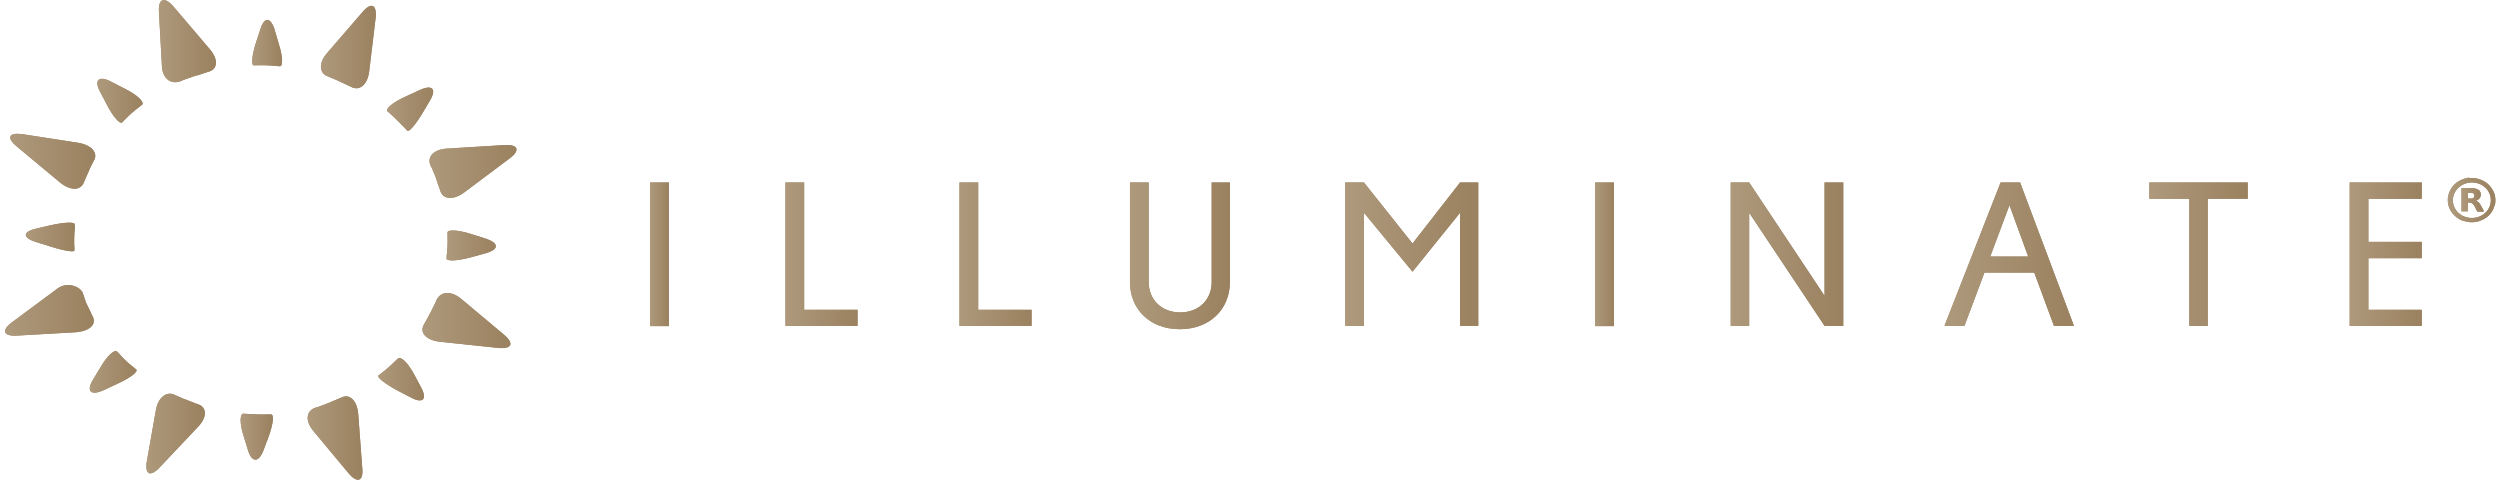 <svg xmlns="http://www.w3.org/2000/svg" width="413" height="80" viewBox="0 0 413 80" fill="none"><path d="M110.494 30.144H107.402V53.875H110.494V30.144Z" fill="#9A815F"></path><path d="M110.494 30.144H107.402V53.875H110.494V30.144Z" fill="url(#paint0_linear_4812_1495)"></path><path d="M129.758 30.144H132.85V51.177H141.667V53.836H129.758V30.144Z" fill="#9A815F"></path><path d="M129.758 30.144H132.85V51.177H141.667V53.836H129.758V30.144Z" fill="url(#paint1_linear_4812_1495)"></path><path d="M158.507 30.144H161.599V51.177H170.416V53.836H158.507V30.144Z" fill="#9A815F"></path><path d="M158.507 30.144H161.599V51.177H170.416V53.836H158.507V30.144Z" fill="url(#paint2_linear_4812_1495)"></path><path d="M203.177 30.144V46.603C203.177 51.06 199.876 54.383 194.903 54.383C189.93 54.383 186.671 51.06 186.671 46.603V30.144H189.763V46.603C189.763 49.418 191.811 51.607 194.945 51.607C198.162 51.607 200.168 49.418 200.168 46.603V30.144H203.177Z" fill="#9A815F"></path><path d="M203.177 30.144V46.603C203.177 51.06 199.876 54.383 194.903 54.383C189.93 54.383 186.671 51.06 186.671 46.603V30.144H189.763V46.603C189.763 49.418 191.811 51.607 194.945 51.607C198.162 51.607 200.168 49.418 200.168 46.603V30.144H203.177Z" fill="url(#paint3_linear_4812_1495)"></path><path d="M222.231 30.144H225.324L233.347 40.23L241.203 30.144H244.211V53.836H241.203V35.148L233.347 44.883L225.324 35.148V53.836H222.231V30.144Z" fill="#9A815F"></path><path d="M222.231 30.144H225.324L233.347 40.23L241.203 30.144H244.211V53.836H241.203V35.148L233.347 44.883L225.324 35.148V53.836H222.231V30.144Z" fill="url(#paint4_linear_4812_1495)"></path><path d="M266.609 30.144H263.517V53.875H266.609V30.144Z" fill="#9A815F"></path><path d="M266.609 30.144H263.517V53.875H266.609V30.144Z" fill="url(#paint5_linear_4812_1495)"></path><path d="M288.964 35.148V53.836H285.914V30.144H288.964L301.417 48.87V30.144H304.509V53.836H301.417L288.964 35.148Z" fill="#9A815F"></path><path d="M288.964 35.148V53.836H285.914V30.144H288.964L301.417 48.87V30.144H304.509V53.836H301.417L288.964 35.148Z" fill="url(#paint6_linear_4812_1495)"></path><path d="M328.787 42.38H335.055L331.963 33.897L328.787 42.38ZM342.618 53.836H339.317L336.058 45.039H327.826L324.525 53.836H321.224L330.5 30.144H333.718L342.618 53.836Z" fill="#9A815F"></path><path d="M328.787 42.38H335.055L331.963 33.897L328.787 42.38ZM342.618 53.836H339.317L336.058 45.039H327.826L324.525 53.836H321.224L330.5 30.144H333.718L342.618 53.836Z" fill="url(#paint7_linear_4812_1495)"></path><path d="M364.723 32.841V53.836H361.673V32.841H355.071V30.144H371.326V32.841H364.723Z" fill="#9A815F"></path><path d="M364.723 32.841V53.836H361.673V32.841H355.071V30.144H371.326V32.841H364.723Z" fill="url(#paint8_linear_4812_1495)"></path><path d="M388.166 53.836V30.144H400.075V32.841H391.258V39.957H400.075V42.654H391.258V51.177H400.075V53.836H388.166Z" fill="#9A815F"></path><path d="M388.166 53.836V30.144H400.075V32.841H391.258V39.957H400.075V42.654H391.258V51.177H400.075V53.836H388.166Z" fill="url(#paint9_linear_4812_1495)"></path><path d="M405.215 33.075C405.215 34.717 406.593 36.008 408.349 36.008C410.104 36.008 411.482 34.717 411.482 33.075C411.482 31.433 410.104 30.143 408.349 30.143C406.635 30.143 405.215 31.473 405.215 33.075ZM408.181 29.4H408.474H408.516C408.85 29.4 409.226 29.479 409.56 29.596C410.689 29.948 411.441 30.651 411.942 31.668C412.109 32.02 412.193 32.372 412.235 32.763V32.997V33.232V33.271C412.235 33.584 412.151 33.896 412.026 34.17C411.691 35.226 410.939 35.968 409.895 36.399C409.477 36.594 409.059 36.672 408.599 36.711H408.432H408.14H408.098C408.014 36.711 407.931 36.711 407.847 36.672C407.471 36.633 407.095 36.516 406.761 36.438C406.134 36.203 405.591 35.773 405.173 35.265C404.713 34.678 404.421 34.053 404.379 33.31V33.154V32.88V32.841C404.379 32.567 404.462 32.294 404.546 32.02C404.88 30.847 405.8 29.948 407.011 29.557C407.304 29.439 407.638 29.361 407.931 29.361C408.014 29.439 408.098 29.4 408.181 29.4Z" fill="#9A815F"></path><path d="M405.215 33.075C405.215 34.717 406.593 36.008 408.349 36.008C410.104 36.008 411.482 34.717 411.482 33.075C411.482 31.433 410.104 30.143 408.349 30.143C406.635 30.143 405.215 31.473 405.215 33.075ZM408.181 29.4H408.474H408.516C408.85 29.4 409.226 29.479 409.56 29.596C410.689 29.948 411.441 30.651 411.942 31.668C412.109 32.02 412.193 32.372 412.235 32.763V32.997V33.232V33.271C412.235 33.584 412.151 33.896 412.026 34.17C411.691 35.226 410.939 35.968 409.895 36.399C409.477 36.594 409.059 36.672 408.599 36.711H408.432H408.14H408.098C408.014 36.711 407.931 36.711 407.847 36.672C407.471 36.633 407.095 36.516 406.761 36.438C406.134 36.203 405.591 35.773 405.173 35.265C404.713 34.678 404.421 34.053 404.379 33.31V33.154V32.88V32.841C404.379 32.567 404.462 32.294 404.546 32.02C404.88 30.847 405.8 29.948 407.011 29.557C407.304 29.439 407.638 29.361 407.931 29.361C408.014 29.439 408.098 29.4 408.181 29.4Z" fill="url(#paint10_linear_4812_1495)"></path><path d="M407.68 32.801H408.223C408.307 32.801 408.349 32.801 408.432 32.762C408.599 32.723 408.683 32.645 408.725 32.489C408.766 32.371 408.766 32.254 408.725 32.137C408.683 31.98 408.599 31.902 408.474 31.902C408.39 31.902 408.348 31.863 408.265 31.863H407.68V32.801ZM407.68 33.466V34.912H406.635V31.081H406.677H408.349C408.599 31.081 408.892 31.12 409.101 31.198C409.268 31.237 409.393 31.355 409.56 31.433C409.686 31.589 409.769 31.707 409.811 31.902C409.853 32.097 409.853 32.293 409.769 32.489C409.686 32.762 409.519 32.919 409.226 33.075C409.184 33.114 409.101 33.114 409.017 33.153C409.059 33.153 409.059 33.153 409.101 33.192C409.268 33.27 409.393 33.388 409.519 33.466C409.602 33.583 409.686 33.7 409.769 33.818C409.978 34.17 410.145 34.522 410.354 34.912V34.952H410.313H409.268C409.226 34.952 409.226 34.952 409.226 34.912C409.059 34.6 408.892 34.248 408.725 33.935C408.683 33.857 408.599 33.74 408.516 33.7C408.39 33.583 408.265 33.505 408.14 33.505C407.972 33.427 407.805 33.466 407.68 33.466Z" fill="#9A815F"></path><path d="M407.68 32.801H408.223C408.307 32.801 408.349 32.801 408.432 32.762C408.599 32.723 408.683 32.645 408.725 32.489C408.766 32.371 408.766 32.254 408.725 32.137C408.683 31.98 408.599 31.902 408.474 31.902C408.39 31.902 408.348 31.863 408.265 31.863H407.68V32.801ZM407.68 33.466V34.912H406.635V31.081H406.677H408.349C408.599 31.081 408.892 31.12 409.101 31.198C409.268 31.237 409.393 31.355 409.56 31.433C409.686 31.589 409.769 31.707 409.811 31.902C409.853 32.097 409.853 32.293 409.769 32.489C409.686 32.762 409.519 32.919 409.226 33.075C409.184 33.114 409.101 33.114 409.017 33.153C409.059 33.153 409.059 33.153 409.101 33.192C409.268 33.27 409.393 33.388 409.519 33.466C409.602 33.583 409.686 33.7 409.769 33.818C409.978 34.17 410.145 34.522 410.354 34.912V34.952H410.313H409.268C409.226 34.952 409.226 34.952 409.226 34.912C409.059 34.6 408.892 34.248 408.725 33.935C408.683 33.857 408.599 33.74 408.516 33.7C408.39 33.583 408.265 33.505 408.14 33.505C407.972 33.427 407.805 33.466 407.68 33.466Z" fill="url(#paint11_linear_4812_1495)"></path><path d="M19.734 58.488L19.358 58.097C18.94 57.627 17.686 58.8 16.6 60.677L15.347 62.749C14.218 64.665 15.012 65.407 17.102 64.469L19.442 63.374C21.531 62.436 22.91 61.342 22.492 61.029L22.116 60.716C21.238 60.051 20.444 59.309 19.734 58.488Z" fill="#9A815F"></path><path d="M19.734 58.488L19.358 58.097C18.94 57.627 17.686 58.8 16.6 60.677L15.347 62.749C14.218 64.665 15.012 65.407 17.102 64.469L19.442 63.374C21.531 62.436 22.91 61.342 22.492 61.029L22.116 60.716C21.238 60.051 20.444 59.309 19.734 58.488Z" fill="url(#paint12_linear_4812_1495)"></path><path d="M20.695 14.7L18.355 13.488C16.308 12.432 15.514 13.214 16.517 15.13L17.686 17.358C18.689 19.313 19.859 20.603 20.194 20.212L20.528 19.86C21.28 19.078 22.116 18.335 22.993 17.671L23.453 17.319C23.954 16.928 22.743 15.716 20.695 14.7Z" fill="#9A815F"></path><path d="M20.695 14.7L18.355 13.488C16.308 12.432 15.514 13.214 16.517 15.13L17.686 17.358C18.689 19.313 19.859 20.603 20.194 20.212L20.528 19.86C21.28 19.078 22.116 18.335 22.993 17.671L23.453 17.319C23.954 16.928 22.743 15.716 20.695 14.7Z" fill="url(#paint13_linear_4812_1495)"></path><path d="M28.635 1.056C27.172 -0.626 26.127 -0.235 26.253 1.916L26.754 10.986C26.88 13.136 28.426 14.153 30.181 13.254L31.936 12.628H31.977C32.228 12.511 32.562 12.432 32.813 12.393L34.318 11.885C35.989 11.533 36.114 9.852 34.694 8.171L28.635 1.056Z" fill="#9A815F"></path><path d="M28.635 1.056C27.172 -0.626 26.127 -0.235 26.253 1.916L26.754 10.986C26.88 13.136 28.426 14.153 30.181 13.254L31.936 12.628H31.977C32.228 12.511 32.562 12.432 32.813 12.393L34.318 11.885C35.989 11.533 36.114 9.852 34.694 8.171L28.635 1.056Z" fill="url(#paint14_linear_4812_1495)"></path><path d="M44.263 68.457C43.093 68.496 41.965 68.457 40.836 68.379L40.251 68.34C39.583 68.3 39.583 69.982 40.251 72.054L40.962 74.36C41.588 76.432 42.717 76.471 43.511 74.439L44.388 72.093C45.14 70.021 45.307 68.418 44.764 68.457H44.263Z" fill="#9A815F"></path><path d="M44.263 68.457C43.093 68.496 41.965 68.457 40.836 68.379L40.251 68.34C39.583 68.3 39.583 69.982 40.251 72.054L40.962 74.36C41.588 76.432 42.717 76.471 43.511 74.439L44.388 72.093C45.14 70.021 45.307 68.418 44.764 68.457H44.263Z" fill="url(#paint15_linear_4812_1495)"></path><path d="M9.914 30.143C11.669 31.59 13.466 31.511 13.926 29.948L14.511 28.618C14.636 28.384 14.761 28.071 14.845 27.836L15.472 26.585C16.308 25.295 15.137 23.927 12.839 23.575L3.73 22.168C1.473 21.855 1.014 22.715 2.727 24.161L9.914 30.143Z" fill="#9A815F"></path><path d="M9.914 30.143C11.669 31.59 13.466 31.511 13.926 29.948L14.511 28.618C14.636 28.384 14.761 28.071 14.845 27.836L15.472 26.585C16.308 25.295 15.137 23.927 12.839 23.575L3.73 22.168C1.473 21.855 1.014 22.715 2.727 24.161L9.914 30.143Z" fill="url(#paint16_linear_4812_1495)"></path><path d="M64.404 18.727C65.323 19.548 66.159 20.408 67.036 21.308L67.287 21.581C67.538 21.894 68.666 20.565 69.794 18.688L71.048 16.577C72.176 14.661 71.382 13.918 69.293 14.896L66.995 15.951C64.905 16.89 63.568 18.023 64.028 18.414L64.404 18.727Z" fill="#9A815F"></path><path d="M64.404 18.727C65.323 19.548 66.159 20.408 67.036 21.308L67.287 21.581C67.538 21.894 68.666 20.565 69.794 18.688L71.048 16.577C72.176 14.661 71.382 13.918 69.293 14.896L66.995 15.951C64.905 16.89 63.568 18.023 64.028 18.414L64.404 18.727Z" fill="url(#paint17_linear_4812_1495)"></path><path d="M15.263 52.193L14.636 50.864C14.511 50.59 14.344 50.278 14.218 50.004C14.218 50.004 13.967 49.3 13.675 48.401C13.383 47.541 11.293 46.329 9.455 47.697L1.975 53.249C0.178 54.578 0.554 55.595 2.852 55.438L12.463 54.891C14.803 54.734 16.057 53.562 15.263 52.193Z" fill="#9A815F"></path><path d="M15.263 52.193L14.636 50.864C14.511 50.59 14.344 50.278 14.218 50.004C14.218 50.004 13.967 49.3 13.675 48.401C13.383 47.541 11.293 46.329 9.455 47.697L1.975 53.249C0.178 54.578 0.554 55.595 2.852 55.438L12.463 54.891C14.803 54.734 16.057 53.562 15.263 52.193Z" fill="url(#paint18_linear_4812_1495)"></path><path d="M12.338 37.062C12.38 36.632 10.583 36.711 8.326 37.219L5.986 37.766C3.73 38.274 3.688 39.252 5.861 39.955L8.368 40.737C10.583 41.441 12.338 41.715 12.296 41.363V41.05C12.213 39.877 12.254 38.665 12.38 37.492L12.338 37.062Z" fill="#9A815F"></path><path d="M12.338 37.062C12.38 36.632 10.583 36.711 8.326 37.219L5.986 37.766C3.73 38.274 3.688 39.252 5.861 39.955L8.368 40.737C10.583 41.441 12.338 41.715 12.296 41.363V41.05C12.213 39.877 12.254 38.665 12.38 37.492L12.338 37.062Z" fill="url(#paint19_linear_4812_1495)"></path><path d="M32.562 66.736L31.142 66.189C30.891 66.071 30.557 65.954 30.306 65.876L28.969 65.289C27.59 64.507 26.127 65.602 25.751 67.752L24.247 76.275C23.913 78.386 24.832 78.856 26.378 77.214L32.772 70.45C34.276 68.847 34.192 67.166 32.562 66.736Z" fill="#9A815F"></path><path d="M32.562 66.736L31.142 66.189C30.891 66.071 30.557 65.954 30.306 65.876L28.969 65.289C27.59 64.507 26.127 65.602 25.751 67.752L24.247 76.275C23.913 78.386 24.832 78.856 26.378 77.214L32.772 70.45C34.276 68.847 34.192 67.166 32.562 66.736Z" fill="url(#paint20_linear_4812_1495)"></path><path d="M73.764 42.654C73.68 43.201 75.477 43.123 77.692 42.536L80.241 41.833C82.456 41.207 82.456 40.191 80.325 39.448L77.859 38.666C75.644 37.962 73.889 37.884 73.931 38.431V38.979C73.973 40.034 73.931 41.051 73.806 42.106L73.764 42.654Z" fill="#9A815F"></path><path d="M73.764 42.654C73.68 43.201 75.477 43.123 77.692 42.536L80.241 41.833C82.456 41.207 82.456 40.191 80.325 39.448L77.859 38.666C75.644 37.962 73.889 37.884 73.931 38.431V38.979C73.973 40.034 73.931 41.051 73.806 42.106L73.764 42.654Z" fill="url(#paint21_linear_4812_1495)"></path><path d="M71.299 27.68L71.967 29.244V29.283C72.093 29.518 72.176 29.831 72.218 30.065L72.719 31.433C73.095 32.997 74.892 33.114 76.689 31.785L84.211 26.155C86.007 24.826 85.59 23.81 83.291 23.966L73.764 24.552C71.466 24.709 70.338 26.116 71.299 27.68Z" fill="#9A815F"></path><path d="M71.299 27.68L71.967 29.244V29.283C72.093 29.518 72.176 29.831 72.218 30.065L72.719 31.433C73.095 32.997 74.892 33.114 76.689 31.785L84.211 26.155C86.007 24.826 85.59 23.81 83.291 23.966L73.764 24.552C71.466 24.709 70.338 26.116 71.299 27.68Z" fill="url(#paint22_linear_4812_1495)"></path><path d="M76.146 49.339C74.391 47.892 72.51 48.166 71.967 49.925L71.215 51.45C71.09 51.684 70.922 51.958 70.797 52.232L70.087 53.522C69.209 54.89 70.338 56.181 72.636 56.454L82.247 57.471C84.545 57.705 85.004 56.767 83.291 55.32L76.146 49.339Z" fill="#9A815F"></path><path d="M76.146 49.339C74.391 47.892 72.51 48.166 71.967 49.925L71.215 51.45C71.09 51.684 70.922 51.958 70.797 52.232L70.087 53.522C69.209 54.89 70.338 56.181 72.636 56.454L82.247 57.471C84.545 57.705 85.004 56.767 83.291 55.32L76.146 49.339Z" fill="url(#paint23_linear_4812_1495)"></path><path d="M68.457 61.928C67.412 59.973 66.242 58.8 65.741 59.23L65.323 59.621C64.571 60.364 63.694 61.146 62.816 61.81L62.523 62.045C62.189 62.28 63.568 63.374 65.574 64.469L67.83 65.642C69.836 66.737 70.63 65.994 69.585 64.039L68.457 61.928Z" fill="#9A815F"></path><path d="M68.457 61.928C67.412 59.973 66.242 58.8 65.741 59.23L65.323 59.621C64.571 60.364 63.694 61.146 62.816 61.81L62.523 62.045C62.189 62.28 63.568 63.374 65.574 64.469L67.83 65.642C69.836 66.737 70.63 65.994 69.585 64.039L68.457 61.928Z" fill="url(#paint24_linear_4812_1495)"></path><path d="M45.349 4.848C44.681 2.776 43.636 2.776 43.009 4.848L42.299 6.998C41.63 9.07 41.463 10.79 41.923 10.79H42.299C43.469 10.752 44.555 10.79 45.725 10.908L46.227 10.947C46.77 10.986 46.728 9.305 46.059 7.272L45.349 4.848Z" fill="#9A815F"></path><path d="M45.349 4.848C44.681 2.776 43.636 2.776 43.009 4.848L42.299 6.998C41.63 9.07 41.463 10.79 41.923 10.79H42.299C43.469 10.752 44.555 10.79 45.725 10.908L46.227 10.947C46.77 10.986 46.728 9.305 46.059 7.272L45.349 4.848Z" fill="url(#paint25_linear_4812_1495)"></path><path d="M56.381 65.68L55.085 66.228C54.835 66.345 54.5 66.462 54.25 66.579C54.208 66.579 54.208 66.619 54.166 66.619L52.495 67.244C50.614 67.635 50.28 69.355 51.701 71.115L57.593 78.191C59.013 79.872 60.058 79.52 59.849 77.37L59.181 68.417C59.013 66.189 57.76 64.977 56.381 65.68Z" fill="#9A815F"></path><path d="M56.381 65.68L55.085 66.228C54.835 66.345 54.5 66.462 54.25 66.579C54.208 66.579 54.208 66.619 54.166 66.619L52.495 67.244C50.614 67.635 50.28 69.355 51.701 71.115L57.593 78.191C59.013 79.872 60.058 79.52 59.849 77.37L59.181 68.417C59.013 66.189 57.76 64.977 56.381 65.68Z" fill="url(#paint26_linear_4812_1495)"></path><path d="M59.849 2.033L54.041 8.758C52.578 10.439 52.704 12.198 54.291 12.667L55.67 13.254C55.963 13.41 56.297 13.527 56.59 13.684L57.927 14.309C59.348 15.13 60.685 14.036 60.977 11.886L62.064 2.893C62.273 0.704 61.27 0.313 59.849 2.033Z" fill="#9A815F"></path><path d="M59.849 2.033L54.041 8.758C52.578 10.439 52.704 12.198 54.291 12.667L55.67 13.254C55.963 13.41 56.297 13.527 56.59 13.684L57.927 14.309C59.348 15.13 60.685 14.036 60.977 11.886L62.064 2.893C62.273 0.704 61.27 0.313 59.849 2.033Z" fill="url(#paint27_linear_4812_1495)"></path><defs><linearGradient id="paint0_linear_4812_1495" x1="107.402" y1="42.009" x2="110.494" y2="42.009" gradientUnits="userSpaceOnUse"><stop stop-color="#AE997C"></stop><stop offset="1" stop-color="#9A815F"></stop></linearGradient><linearGradient id="paint1_linear_4812_1495" x1="129.758" y1="41.99" x2="141.667" y2="41.99" gradientUnits="userSpaceOnUse"><stop stop-color="#AE997C"></stop><stop offset="1" stop-color="#9A815F"></stop></linearGradient><linearGradient id="paint2_linear_4812_1495" x1="158.507" y1="41.99" x2="170.416" y2="41.99" gradientUnits="userSpaceOnUse"><stop stop-color="#AE997C"></stop><stop offset="1" stop-color="#9A815F"></stop></linearGradient><linearGradient id="paint3_linear_4812_1495" x1="186.671" y1="42.263" x2="203.177" y2="42.263" gradientUnits="userSpaceOnUse"><stop stop-color="#AE997C"></stop><stop offset="1" stop-color="#9A815F"></stop></linearGradient><linearGradient id="paint4_linear_4812_1495" x1="222.231" y1="41.99" x2="244.211" y2="41.99" gradientUnits="userSpaceOnUse"><stop stop-color="#AE997C"></stop><stop offset="1" stop-color="#9A815F"></stop></linearGradient><linearGradient id="paint5_linear_4812_1495" x1="263.517" y1="42.009" x2="266.609" y2="42.009" gradientUnits="userSpaceOnUse"><stop stop-color="#AE997C"></stop><stop offset="1" stop-color="#9A815F"></stop></linearGradient><linearGradient id="paint6_linear_4812_1495" x1="285.914" y1="41.99" x2="304.509" y2="41.99" gradientUnits="userSpaceOnUse"><stop stop-color="#AE997C"></stop><stop offset="1" stop-color="#9A815F"></stop></linearGradient><linearGradient id="paint7_linear_4812_1495" x1="321.224" y1="41.99" x2="342.618" y2="41.99" gradientUnits="userSpaceOnUse"><stop stop-color="#AE997C"></stop><stop offset="1" stop-color="#9A815F"></stop></linearGradient><linearGradient id="paint8_linear_4812_1495" x1="355.071" y1="41.99" x2="371.326" y2="41.99" gradientUnits="userSpaceOnUse"><stop stop-color="#AE997C"></stop><stop offset="1" stop-color="#9A815F"></stop></linearGradient><linearGradient id="paint9_linear_4812_1495" x1="388.166" y1="41.99" x2="400.075" y2="41.99" gradientUnits="userSpaceOnUse"><stop stop-color="#AE997C"></stop><stop offset="1" stop-color="#9A815F"></stop></linearGradient><linearGradient id="paint10_linear_4812_1495" x1="404.379" y1="33.036" x2="412.235" y2="33.036" gradientUnits="userSpaceOnUse"><stop stop-color="#AE997C"></stop><stop offset="1" stop-color="#9A815F"></stop></linearGradient><linearGradient id="paint11_linear_4812_1495" x1="406.635" y1="33.016" x2="410.354" y2="33.016" gradientUnits="userSpaceOnUse"><stop stop-color="#AE997C"></stop><stop offset="1" stop-color="#9A815F"></stop></linearGradient><linearGradient id="paint12_linear_4812_1495" x1="14.833" y1="61.434" x2="22.567" y2="61.434" gradientUnits="userSpaceOnUse"><stop stop-color="#AE997C"></stop><stop offset="1" stop-color="#9A815F"></stop></linearGradient><linearGradient id="paint13_linear_4812_1495" x1="16.084" y1="16.648" x2="23.566" y2="16.648" gradientUnits="userSpaceOnUse"><stop stop-color="#AE997C"></stop><stop offset="1" stop-color="#9A815F"></stop></linearGradient><linearGradient id="paint14_linear_4812_1495" x1="26.243" y1="6.796" x2="35.673" y2="6.796" gradientUnits="userSpaceOnUse"><stop stop-color="#AE997C"></stop><stop offset="1" stop-color="#9A815F"></stop></linearGradient><linearGradient id="paint15_linear_4812_1495" x1="39.75" y1="72.139" x2="45.083" y2="72.139" gradientUnits="userSpaceOnUse"><stop stop-color="#AE997C"></stop><stop offset="1" stop-color="#9A815F"></stop></linearGradient><linearGradient id="paint16_linear_4812_1495" x1="1.69" y1="26.64" x2="15.742" y2="26.64" gradientUnits="userSpaceOnUse"><stop stop-color="#AE997C"></stop><stop offset="1" stop-color="#9A815F"></stop></linearGradient><linearGradient id="paint17_linear_4812_1495" x1="63.937" y1="18.046" x2="71.562" y2="18.046" gradientUnits="userSpaceOnUse"><stop stop-color="#AE997C"></stop><stop offset="1" stop-color="#9A815F"></stop></linearGradient><linearGradient id="paint18_linear_4812_1495" x1="0.842" y1="51.267" x2="15.501" y2="51.267" gradientUnits="userSpaceOnUse"><stop stop-color="#AE997C"></stop><stop offset="1" stop-color="#9A815F"></stop></linearGradient><linearGradient id="paint19_linear_4812_1495" x1="4.262" y1="39.15" x2="12.38" y2="39.15" gradientUnits="userSpaceOnUse"><stop stop-color="#AE997C"></stop><stop offset="1" stop-color="#9A815F"></stop></linearGradient><linearGradient id="paint20_linear_4812_1495" x1="24.179" y1="71.619" x2="33.845" y2="71.619" gradientUnits="userSpaceOnUse"><stop stop-color="#AE997C"></stop><stop offset="1" stop-color="#9A815F"></stop></linearGradient><linearGradient id="paint21_linear_4812_1495" x1="73.761" y1="40.548" x2="81.913" y2="40.548" gradientUnits="userSpaceOnUse"><stop stop-color="#AE997C"></stop><stop offset="1" stop-color="#9A815F"></stop></linearGradient><linearGradient id="paint22_linear_4812_1495" x1="70.955" y1="28.326" x2="85.327" y2="28.326" gradientUnits="userSpaceOnUse"><stop stop-color="#AE997C"></stop><stop offset="1" stop-color="#9A815F"></stop></linearGradient><linearGradient id="paint23_linear_4812_1495" x1="69.789" y1="52.957" x2="84.326" y2="52.957" gradientUnits="userSpaceOnUse"><stop stop-color="#AE997C"></stop><stop offset="1" stop-color="#9A815F"></stop></linearGradient><linearGradient id="paint24_linear_4812_1495" x1="62.473" y1="62.645" x2="70.046" y2="62.645" gradientUnits="userSpaceOnUse"><stop stop-color="#AE997C"></stop><stop offset="1" stop-color="#9A815F"></stop></linearGradient><linearGradient id="paint25_linear_4812_1495" x1="41.663" y1="7.121" x2="46.601" y2="7.121" gradientUnits="userSpaceOnUse"><stop stop-color="#AE997C"></stop><stop offset="1" stop-color="#9A815F"></stop></linearGradient><linearGradient id="paint26_linear_4812_1495" x1="50.824" y1="72.366" x2="59.876" y2="72.366" gradientUnits="userSpaceOnUse"><stop stop-color="#AE997C"></stop><stop offset="1" stop-color="#9A815F"></stop></linearGradient><linearGradient id="paint27_linear_4812_1495" x1="53.018" y1="7.771" x2="62.091" y2="7.771" gradientUnits="userSpaceOnUse"><stop stop-color="#AE997C"></stop><stop offset="1" stop-color="#9A815F"></stop></linearGradient></defs></svg>